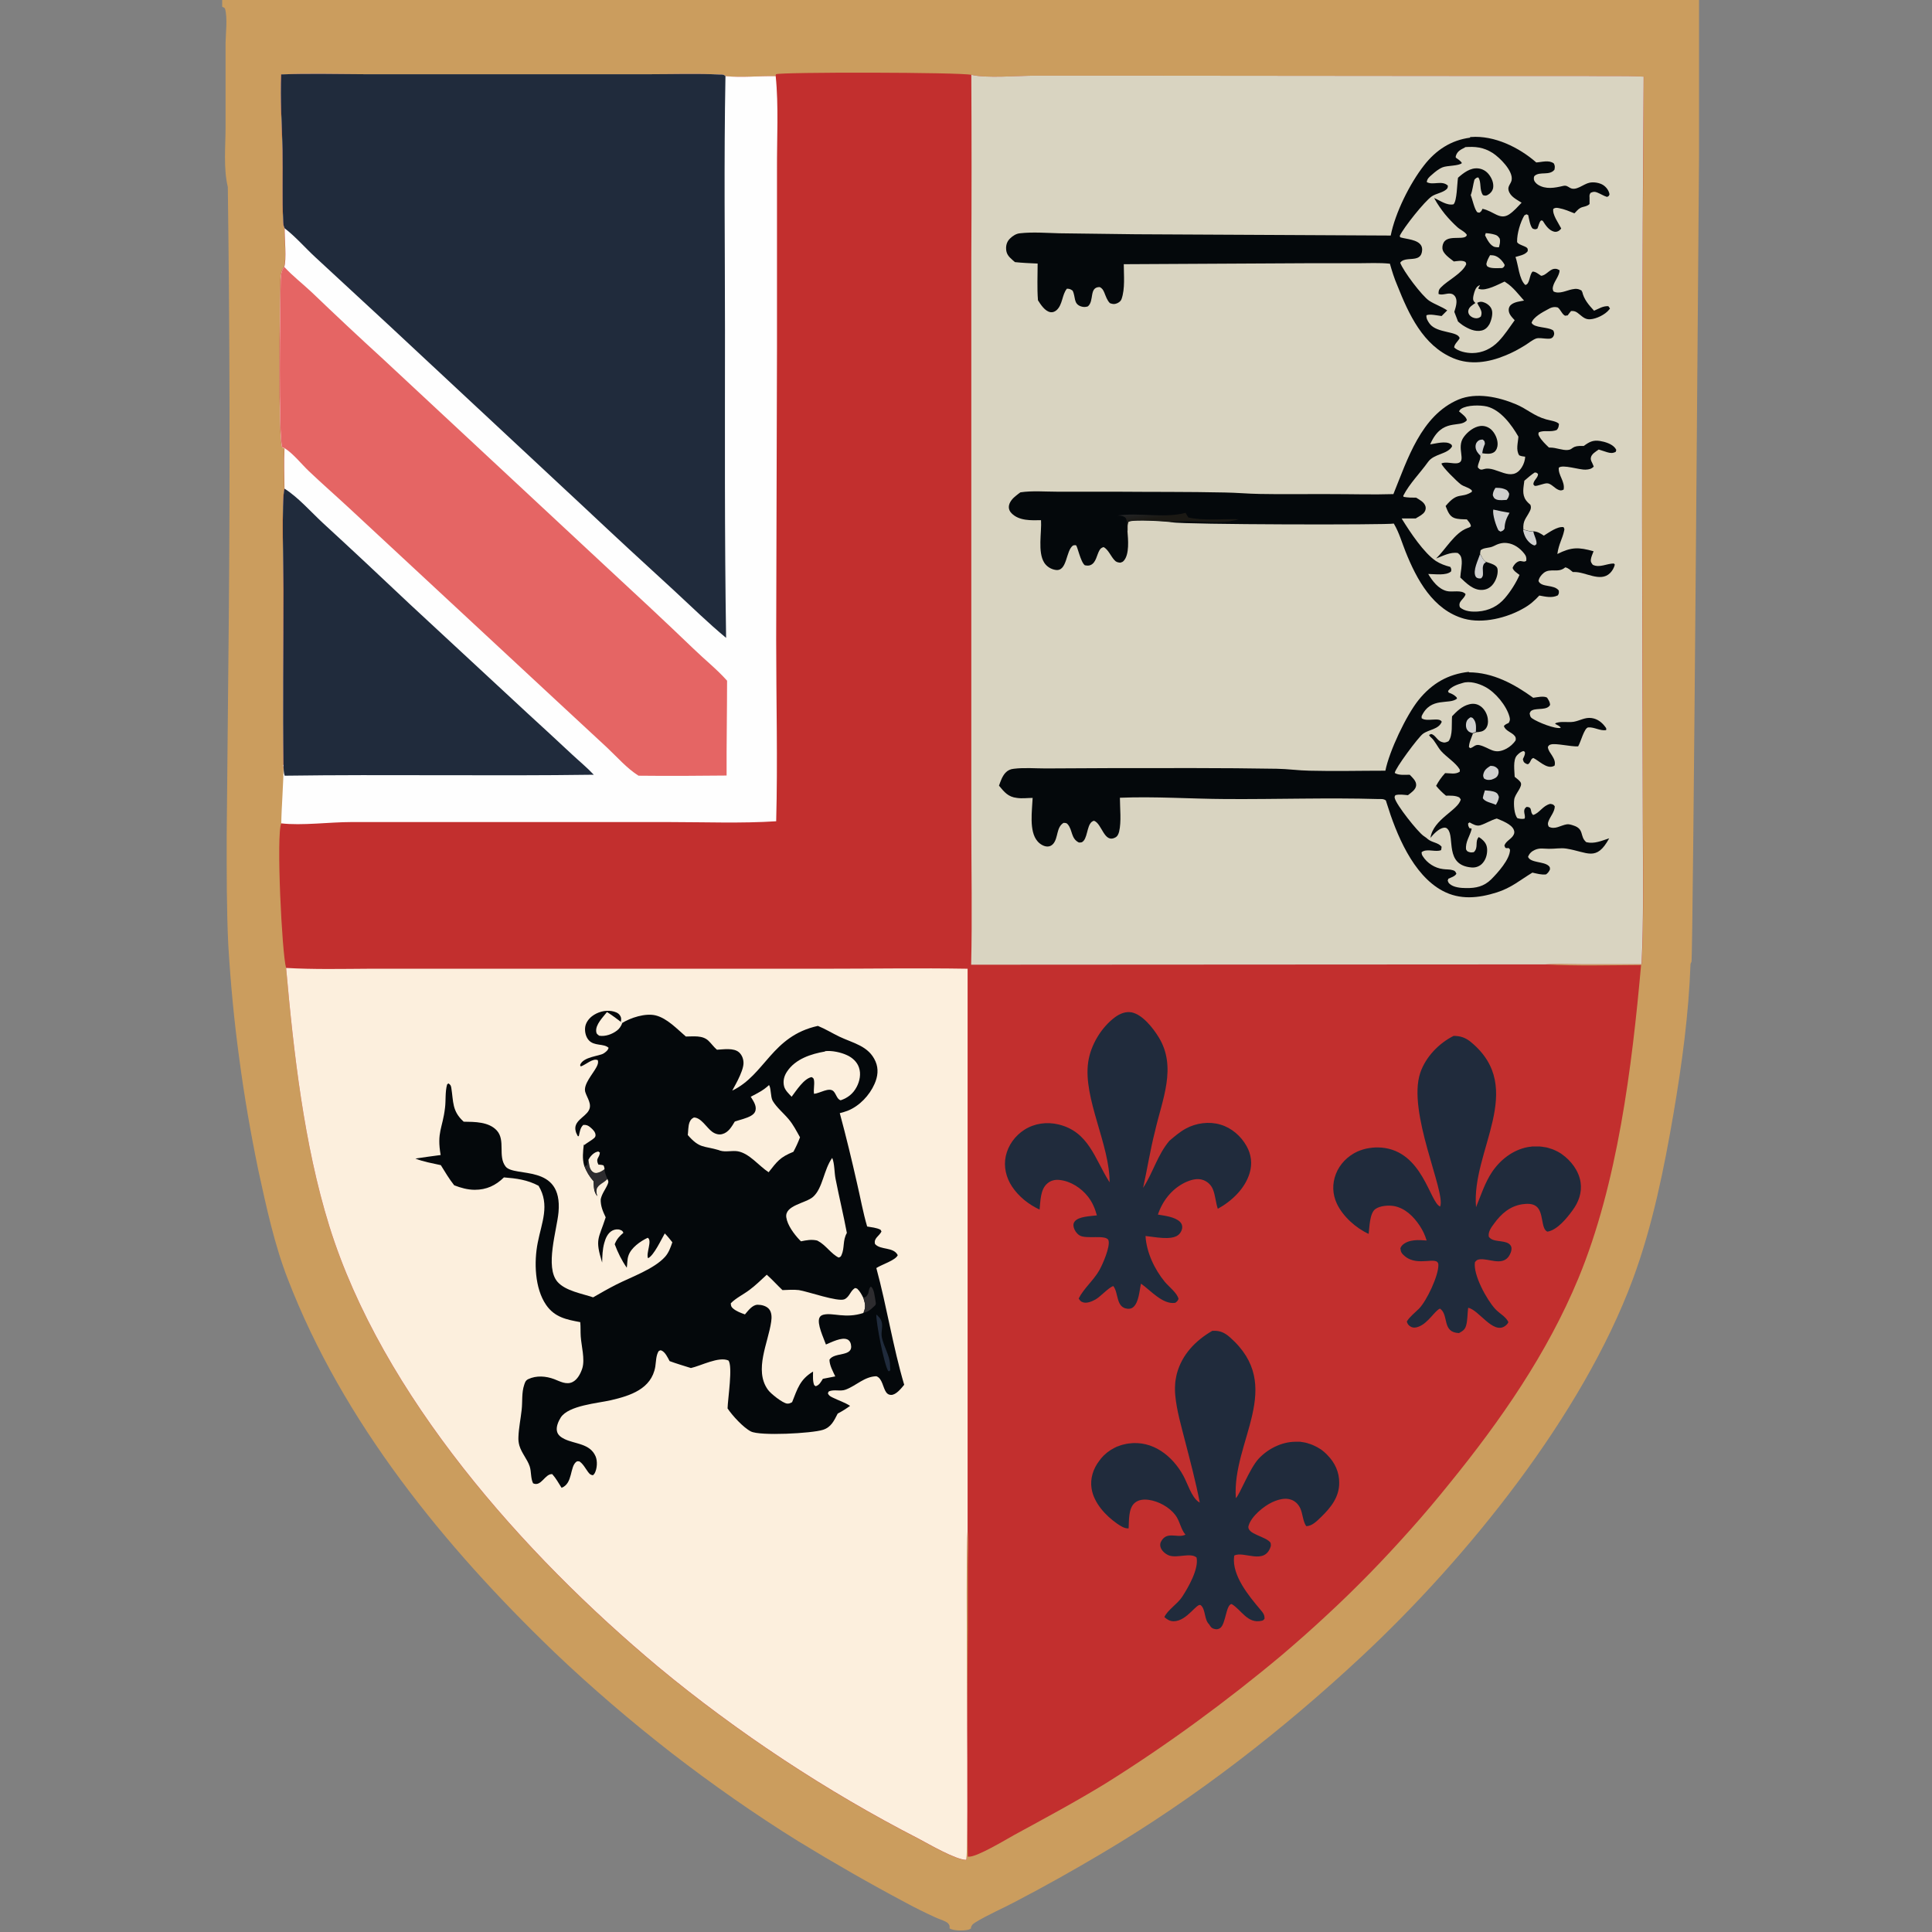 <?xml version="1.0" encoding="UTF-8"?>
<svg id="_Слой_1" data-name="Слой 1" xmlns="http://www.w3.org/2000/svg" xmlns:xlink="http://www.w3.org/1999/xlink" viewBox="0 0 120 120">
  <rect x="0" y="0" width="120" height="120" fill="#808080" stroke="none"/>
  <defs>
    <style>
      .cls-1 {
        fill: #cb9d5e;
      }

      .cls-2 {
        fill: #fcefdd;
      }

      .cls-3 {
        fill: #e56564;
      }

      .cls-4 {
        fill: #cfcfcd;
      }

      .cls-5 {
        fill: #2d2c2f;
      }

      .cls-6 {
        fill: #202b3c;
      }

      .cls-7 {
        fill: url(#_Безымянный_градиент_2);
      }

      .cls-8 {
        fill: #04080b;
      }

      .cls-9 {
        fill: #c22f2e;
      }

      .cls-10 {
        fill: #d9d4c1;
      }

      .cls-11 {
        fill: #fefefe;
      }
    </style>
    <linearGradient id="_Безымянный_градиент_2" data-name="Безымянный градиент 2" x1="480.12" y1="-144.87" x2="478.3" y2="-134.48" gradientTransform="translate(13.8 14.86) scale(.12 -.12)" gradientUnits="userSpaceOnUse">
      <stop offset="0" stop-color="#1b1914"/>
      <stop offset="1" stop-color="#2e333d"/>
    </linearGradient>
  </defs>
  <path class="cls-1" d="M13.8,0v.42c.06.03.16.06.18.13.16.6.04,1.5.03,2.13v5.23c0,1.19-.14,2.55.14,3.7.12,8.97.14,17.94.06,26.9l-.13,13.38c0,2.27-.01,4.54.1,6.81.14,2.35.36,4.7.68,7.04.31,2.34.71,4.66,1.19,6.97.49,2.24.99,4.58,1.82,6.72,3.43,8.9,9.72,16.61,16.54,23.17,1.16,1.11,2.35,2.18,3.57,3.23,1.22,1.05,2.46,2.06,3.73,3.05,1.27.98,2.56,1.93,3.88,2.85,1.32.92,2.65,1.8,4.02,2.65,2.18,1.33,4.39,2.6,6.65,3.8.59.32,1.2.62,1.81.9.21.1.46.17.67.28.12.06.22.15.24.28,0,.04,0,.1,0,.14.27.15.85.15,1.16.08.07-.02.11-.04.17-.08v-.08c.07-.15.11-.2.26-.29.78-.48,1.68-.86,2.49-1.29,1.84-.96,3.64-1.97,5.42-3.03,5.78-3.42,11.19-7.63,16.09-12.2,6.56-6.12,13.71-14.97,16.85-23.44,1.22-3.29,1.94-6.87,2.53-10.32.52-3.05.94-6.15,1.05-9.25.01-.04.03-.1.06-.13.1-.14.47-50.17.47-50.17V0H13.8Z"/>
  <path class="cls-9" d="M48.2,4.73c-.04-.06-.02-.02,0-.12.31-.14,11.41-.13,12.15.04.9.22,2.85.06,3.88.05h5.43s22.28.02,22.28.02h6.54c1.2.02,2.42-.02,3.62.04-.09,12.12-.12,24.23-.08,36.35l.03,10.46c.01,2.77.05,5.55-.08,8.32-1.25,0-2.5,0-3.75,0-.74,0-1.49-.04-2.22.01,1.96.11,3.97.05,5.93.04-.56,6.3-1.46,13.58-3.89,19.45-1.93,4.66-4.83,8.84-8,12.74-.78.97-1.58,1.92-2.41,2.85-.83.93-1.67,1.84-2.54,2.73-.87.89-1.76,1.76-2.67,2.6-.91.85-1.84,1.67-2.79,2.48-1.73,1.45-3.51,2.84-5.33,4.17-1.82,1.33-3.69,2.6-5.61,3.8-1.86,1.14-3.78,2.17-5.69,3.21-.49.27-2.35,1.4-2.84,1.35-.02,0-.03,0-.05,0-.09-4.7-.02-9.41,0-14.11v-3.95c0-.72.05-1.48-.01-2.2-.16,1.71.1,20.25-.09,20.47-.65-.01-2.3-.97-2.94-1.31-1.44-.74-2.86-1.52-4.26-2.34-1.4-.82-2.78-1.68-4.13-2.57-1.35-.89-2.68-1.82-3.99-2.79-1.3-.96-2.58-1.96-3.83-3-8.32-6.96-17.13-16.83-20.41-27.37-1.57-5.06-2.21-10.76-2.68-16.03-.26-.89-.62-8.28-.3-8.99.04-.1.08-.08.17-.12.13-.9.04-1.93.03-2.84-.07-.2-.06-.42-.07-.63-.06-3.62,0-7.25,0-10.88,0-1.06-.13-5.69.06-6.31-.01-.84-.04-1.68,0-2.51-.04,0-.1-.04-.15-.06-.24-.62-.13-8.88-.1-10.14,0-.32,0-.83.23-1.06.16-.42.02-1.85.03-2.39-.08-.15-.08-.28-.09-.45-.07-1.45-.01-2.93-.04-4.38-.03-1.57-.16-3.16-.08-4.74,1.71-.06,3.43-.02,5.13-.01h9.46s8.34,0,8.34,0c1.42,0,2.87-.05,4.29.02.15,0,.25-.01.35.1,1.02.1,2.1-.02,3.12,0Z"/>
  <path class="cls-10" d="M60.34,4.65c.9.22,2.85.06,3.88.05h5.43s22.28.02,22.28.02h6.54c1.2.02,2.42-.02,3.62.04-.09,12.12-.12,24.23-.08,36.35l.03,10.46c.01,2.77.05,5.55-.08,8.32-1.25,0-2.5,0-3.75,0-.74,0-1.49-.04-2.22.01l-35.67.02c.07-2.95.01-5.91.01-8.86v-16s0-18.94,0-18.94c.02-3.82.02-7.64,0-11.47Z"/>
  <path class="cls-8" d="M86.55,30.68c.87-2.14,1.71-4.87,4.03-5.86,1.12-.47,2.51-.16,3.58.29.69.29,1.12.73,1.88.94.21.06.67.12.79.28-.02.17-.02.23-.13.37-.37.17-.81-.01-1.13.16-.03.12-.02.14.04.25.14.25.39.49.6.69h.08c.37,0,.75.18,1.09.15.36-.03.2-.29.99-.25.34-.25.57-.38,1.01-.31.31.05.74.18.94.44.03.04.04.06.07.11l-.03.12c-.18.1-.33.09-.53.03-.18-.05-.35-.12-.53-.17-.18.13-.46.28-.49.52-.02.14.05.24.11.37.02.06.05.11.07.17-.14.15-.3.18-.5.19-.4.02-1.42-.34-1.67-.12-.05.46.4.86.3,1.36-.12.06-.2.07-.33.01-.23-.09-.46-.41-.71-.4-.19,0-.6.18-.74.16-.04,0-.06-.06-.1-.09,0-.27.3-.41.29-.65-.09-.08-.09-.09-.21-.09-.23.15-.43.33-.64.51-.05.42-.16.84.1,1.21.08.11.18.2.28.29.05.15.03.25-.04.39-.23.46-.44.57-.4,1.14.18.04.45.14.63.11.26.02.43.13.64.27.33-.2.83-.58,1.22-.53.06.09.07.12.04.23-.1.49-.33.8-.42,1.44.88-.44,1.32-.43,2.25-.17-.06.16-.15.35-.17.52-.02.14.04.21.12.32.42.21.87-.08,1.31-.08l.06.07c-.05.2-.15.38-.3.53-.61.59-1.54-.1-2.24-.07-.02,0-.04,0-.07,0-.15-.12-.29-.26-.47-.29-.43.38-.92.02-1.33.34-.16.13-.3.31-.33.51.18.42.96.19,1.26.59.01.15.02.17-.06.3-.37.18-.76.08-1.15.01-.31.33-.59.58-.99.8-1.03.59-2.51.96-3.68.64-1.93-.54-2.95-2.44-3.64-4.17-.22-.55-.4-1.18-.7-1.69,0-.02-.02-.03-.03-.05-.29.09-13.03.07-13.77-.08-.39-.06-2.44-.19-2.7-.03-.06.04-.07.23-.07.3,0,.1,0,.2,0,.29.04.5.13,1.43-.23,1.83-.07.08-.12.09-.22.12-.17-.02-.26-.04-.37-.17-.22-.24-.37-.64-.66-.8-.13.04-.19.08-.26.2-.17.29-.21.78-.56.92-.12.05-.23.03-.35.01-.27-.21-.46-1.21-.55-1.24-.06-.02-.12,0-.18.01-.46.32-.35,1.63-1.08,1.52-.28-.04-.55-.2-.71-.45-.42-.66-.15-1.89-.2-2.64-.61.01-1.36.05-1.83-.43-.11-.11-.17-.24-.17-.39.01-.3.25-.55.47-.72.08-.06.16-.13.25-.19.74-.11,1.52-.04,2.27-.04h3.58c2.28.02,4.57,0,6.85.05.72.01,1.44.08,2.16.09,1.5.03,3.01,0,4.52.01,1.26,0,2.53.04,3.79,0Z"/>
  <path class="cls-7" d="M73.64,31.86c.06.09.12.19.17.28.97.22,2.13.08,3.13.11-.18.06-.36.09-.55.12h.11c-1.22.16-2.47-.09-3.69.05-.39-.06-2.44-.19-2.7-.03-.06.04-.07.23-.07.3,0,.1,0,.2,0,.29-.07-.27.02-.58-.13-.82-.16-.13-.31-.13-.5-.14,1.39-.2,2.88.19,4.24-.17Z"/>
  <path class="cls-4" d="M94.61,32.9c.18.04.45.14.63.11.03.24.24.56.19.79,0,.02-.01.03-.02.05l.03-.06-.11.09c-.09-.01-.17-.06-.24-.11-.3-.23-.42-.51-.49-.86Z"/>
  <path class="cls-10" d="M88.83,27.6c.74-1.7,1.86-.97,2.28-1.5-.03-.21-.33-.41-.49-.55.04-.07.08-.12.14-.16.37-.24,1.18-.24,1.6-.14.86.22,1.53,1.14,1.95,1.87-.02.38-.17.82.05,1.16.11.05.21.07.33.08h.04c0,.21-.09.48-.2.65-.63,1.03-1.59-.08-2.33.12-.02,0-.14.04-.16.04-.14,0-.16-.05-.25-.14,0-.24.14-.41.16-.64,0-.03,0-.06,0-.09l.11-.15s.04,0,.06.01c.23.03.5.06.7-.09.14-.12.2-.31.2-.49,0-.33-.17-.69-.41-.91-.19-.16-.42-.24-.67-.21-.39.05-.79.36-1.02.68-.5.67.2,1.52-.39,1.63-.29.05-.75-.12-1,.02.05.22.99,1.14,1.21,1.3.21.15.49.18.68.37v.09c-.69.44-.86-.05-1.63.88.12.29.22.62.53.74.24.09.54.08.79.09.1.13.24.26.25.43-.08.07-.15.09-.24.12-.77.29-1.33,1.31-1.92,1.88.42-.16.89-.42,1.35-.34.15.12.2.19.23.38.05.37-.06.77-.08,1.14.37.35.81.8,1.36.77.25-.01.45-.11.62-.29.22-.24.37-.64.34-.96-.01-.12-.05-.18-.14-.25-.16-.12-.38-.17-.57-.24-.18-.08-.28-.34-.38-.51l.03-.21c.22-.19.54-.12.81-.26.27-.14.53-.23.84-.19.43.05.8.32,1.06.65.12.15.15.25.13.45-.16.13-.29-.04-.48.04-.17.07-.31.24-.37.4.05.19.28.32.43.44-.22.5-.55,1.02-.9,1.43-.43.51-1,.79-1.67.84-.37.03-.84,0-1.13-.26-.15-.38.27-.49.35-.82-.25-.29-.82-.1-1.17-.19-.52-.13-.89-.62-1.15-1.06.39,0,1.12.12,1.42-.16.02-.14.02-.15-.05-.28-.32-.08-.62-.19-.9-.37-.75-.51-1.59-1.78-2.08-2.57l-.04-.07h.88s.03-.02.04-.03c.17-.1.41-.22.51-.39.06-.1.08-.22.05-.33-.08-.27-.36-.4-.58-.54-.26,0-.52,0-.78-.05l-.02-.07c.39-.76,1.04-1.4,1.54-2.1.37-.52,1.2-.46,1.49-.96-.02-.09,0-.09-.09-.15-.3-.21-.92-.03-1.27.02Z"/>
  <path class="cls-4" d="M92.75,31.65c.33.08.67.14,1.01.2-.19.33-.3.59-.31.98-.06.12-.13.15-.25.19l-.13-.08c-.15-.28-.38-.98-.32-1.29Z"/>
  <path class="cls-4" d="M92.88,30.3c.18,0,.37,0,.55.07.18.06.24.13.31.3-.02.17-.05.25-.16.38-.19.01-.44.04-.62-.02-.16-.06-.18-.12-.24-.27.01-.19.06-.29.16-.45Z"/>
  <path class="cls-4" d="M92.31,34.9l-.14.12c-.11.21-.06.35-.06.57,0,.16,0,.21-.11.33-.04,0-.13.02-.17,0-.09-.02-.13-.04-.18-.12-.18-.37.16-1.01.27-1.36v-.04c.11.16.21.42.39.51Z"/>
  <path class="cls-4" d="M91.96,28.31c-.15-.14-.29-.31-.31-.53-.01-.12.02-.26.11-.35.1-.11.19-.12.33-.13.13.1.12.1.14.27-.08.19-.13.34-.16.54,0,.02,0,.03,0,.05l-.11.15Z"/>
  <path class="cls-8" d="M91.23,41.76c1.49,0,2.83.73,4,1.58.24-.03.65-.13.86-.01.1.16.18.27.19.45-.18.35-.78.19-1.1.33-.12.05-.12.09-.17.2.03.15.03.23.17.32.32.22,1.39.66,1.76.58-.05-.12-.23-.18-.35-.25l.04-.05c.37-.13.74-.02,1.12-.08.39-.07.7-.29,1.11-.23.36.05.63.26.84.54.07.1.08.09.06.21-.37.06-.74-.2-1.11-.17-.25.02-.47.93-.63,1.18-.47.02-1.39-.21-1.69-.12-.12.03-.13.06-.19.16.03.23.15.35.26.53.12.2.22.38.16.62-.04.02-.06.04-.1.05-.41.15-.87-.35-1.22-.52-.19.05-.15.29-.34.39-.05-.01-.09-.02-.14-.05-.12-.06-.15-.15-.17-.27.05-.12.13-.25.13-.38,0-.08-.03-.08-.08-.12-.16.02-.31.15-.42.27-.26.29-.15.96-.14,1.33.12.1.28.21.36.33.18.27-.35.72-.39,1.09-.04.3,0,.92.2,1.15.16.04.27.06.44.03.07-.13-.02-.3-.02-.45,0-.14.04-.19.14-.28.42,0,.18.32.42.5.41-.13.59-.58,1.06-.69.16.03.18.02.28.15,0,.34-.28.63-.39.93-.05.14-.05.21.02.34.39.2.73-.09,1.12-.15.13-.02.28.03.4.07.71.22.38.69.81,1.04.5.12.95-.09,1.42-.24-.8,1.47-1.34.85-2.65.64-.36-.06-.73.02-1.1.01-.32,0-.56-.07-.87.07-.2.09-.34.22-.42.43.15.38.96.28,1.27.55.1.09.09.12.09.24-.07.14-.12.21-.24.3-.28.04-.57-.05-.85-.11-.79.48-1.3.94-2.21,1.23-1.14.36-2.29.48-3.37-.1-1.85-.99-2.88-3.54-3.47-5.45l-.05-.16c-.14-.11-.29-.09-.47-.09-3.15-.09-6.32.02-9.47,0-2.2-.01-4.38-.17-6.58-.08,0,.64.1,1.49-.05,2.11-.04.15-.1.29-.24.36-.7.37-.82-.87-1.32-1.04-.43.1-.37.92-.64,1.24-.1.12-.16.11-.3.11-.5-.25-.38-.77-.69-1.13-.08-.1-.15-.08-.26-.09-.46.28-.32.92-.64,1.3-.1.11-.21.17-.36.17-.23,0-.48-.16-.62-.33-.54-.62-.33-1.92-.3-2.69-.32,0-.66.05-.98,0-.54-.06-.78-.36-1.11-.76.1-.28.2-.58.4-.8.14-.15.31-.23.52-.25.64-.08,1.35-.02,1.99-.02l4.07-.02c3.43,0,6.87-.02,10.29.04.67.01,1.34.11,2.01.12,1.57.04,3.15,0,4.72,0,.24-1.21,1.29-3.43,2.06-4.39.83-1.03,1.83-1.61,3.13-1.75Z"/>
  <path class="cls-10" d="M87.57,48.12c-.29,0-.69.05-.94-.11.02-.28,1.47-2.23,1.75-2.43.38-.28.98-.27,1.17-.75-.15-.31-.93.03-1.25-.22v-.13c.57-1.23,1.72-.68,2.2-1.09l-.03-.08c-.13-.13-.25-.2-.43-.27-.02,0-.04-.01-.06-.02l-.04-.1c.2-.28.59-.41.91-.5.43-.14,1,.03,1.39.24.64.33,1.34,1.18,1.52,1.87.04.17.03.22-.05.37-.11.05-.21.09-.3.19.08.31.5.39.68.63.07.1.06.14.05.26-.14.22-.35.4-.57.52-.78.41-1.02-.06-1.68-.22-.13-.03-.24,0-.35.08-.07.05-.13.08-.21.11l-.09-.06c0-.29.16-.59.25-.86l.21-.07c.23-.02.42-.03.58-.22.14-.17.16-.41.13-.62-.04-.3-.21-.61-.46-.78-.21-.15-.46-.18-.71-.11-.43.11-.76.43-1.05.74-.04.45.06,1.18-.22,1.55-.17.08-.25.11-.44.04-.27-.09-.38-.44-.64-.49l-.13.06c.04.08.07.11.13.16.23.19.41.61.63.85.33.37.91.72,1.15,1.14v.13c-.28.19-.6.09-.91.09-.23.25-.4.49-.56.79.19.23.38.42.61.61.28,0,.58-.02.83.11l.09.12c-.14.67-1.71,1.22-1.88,2.39.18-.23.53-.59.83-.63.11-.01.17.01.24.09.46.5-.21,2.24,1.48,2.38.23.02.45-.05.62-.2.24-.22.35-.55.35-.87,0-.25-.07-.43-.25-.61-.08-.08-.17-.15-.27-.21-.26.28,0,.65-.31.94-.09.01-.17.03-.26,0-.14-.04-.15-.05-.22-.17-.05-.47.23-.81.34-1.24,0-.02,0-.03.01-.05l.04.03c-.08-.04-.09-.07-.17-.05-.07-.12-.1-.16-.09-.31l.09-.06c.2.11.43.25.66.18.36-.11.66-.32,1.03-.42.31.13.91.35,1.05.69.05.11.05.21,0,.31-.13.28-.48.38-.58.68l.06.14c.17.07.19-.07.29.12,0,.59-.77,1.44-1.17,1.84-.45.44-.94.55-1.56.54-.32,0-.79-.04-1.03-.27-.06-.05-.08-.11-.11-.19l.04-.12c.17-.08.4-.14.5-.31-.05-.12-.08-.18-.22-.22-.19-.06-.41-.04-.61-.07-.51-.06-.99-.37-1.26-.8-.06-.09-.07-.15-.07-.25.28-.22.74-.04,1.07-.09.07-.01.14-.03.14-.04.02-.07.02-.14.03-.21-.22-.27-.61-.25-.88-.49-.06-.07-.17-.12-.24-.18-.37-.26-1.69-1.92-1.79-2.35-.02-.1,0-.1.04-.18.24-.07.53-.02.78,0,.2-.16.49-.34.51-.61.02-.27-.23-.48-.4-.66Z"/>
  <path class="cls-4" d="M92.58,47.57s.04,0,.06,0c.19.01.29.07.41.21.04.14.05.22-.01.36-.08.18-.25.23-.42.29-.19.02-.28.03-.45-.08-.04-.11-.06-.14-.04-.25.06-.28.21-.38.44-.53Z"/>
  <path class="cls-4" d="M92.23,49.09c.21.02.47.03.66.12.14.07.16.15.21.29-.02.19-.09.32-.19.49-.26-.13-.68-.17-.81-.42.03-.17.08-.32.13-.48Z"/>
  <path class="cls-4" d="M91.47,45.54c-.16-.06-.24-.06-.34-.21-.09-.13-.09-.3-.06-.45.04-.17.13-.24.27-.33.08.02.12.02.17.09.2.23.17.54.16.82l-.21.07Z"/>
  <path class="cls-8" d="M91.31,8.51s.04,0,.06,0c1.45-.11,2.99.65,4.05,1.58.36-.02.78-.17,1.09.06.08.15.07.23.04.39-.31.39-.9.09-1.23.38-.05.05-.05.12-.05.18,0,.15.13.29.25.37.49.31,1.05.2,1.56.08.21-.05.28.03.44.12.38.21.82-.24,1.2-.32.26-.06.63,0,.85.14.2.13.36.34.4.58-.05.12-.04.11-.16.16-.22-.07-.41-.2-.62-.28-.16-.06-.25-.04-.4.03-.07.11-.07.17-.06.29,0,.14,0,.26,0,.4-.11.12-.28.15-.43.19-.21.06-.3.17-.45.33l-.06.06c-.3-.12-.62-.26-.95-.32-.15-.03-.23-.04-.36.04-.08.35.33.9.49,1.22-.04.05-.05.07-.1.11-.09.08-.22.12-.34.09-.33-.08-.54-.41-.71-.68l-.1-.02c-.13.12-.15.34-.23.51-.14.06-.14.05-.29,0-.16-.14-.23-.62-.28-.84l-.11-.05-.13.07c-.25.42-.46,1.13-.45,1.63,0,.17.48.26.61.38.07.07.05.11.05.21-.16.23-.5.28-.76.36.18.5.22,1.39.61,1.74.29-.05.24-.62.45-.83.18-.01.38.16.53.26.31-.02.51-.39.81-.43.15-.02.22.02.34.09-.01.33-.31.65-.4.97-.04.14-.04.21.02.34.35.19.8-.06,1.16-.13.24-.05.39-.04.6.09v.1s.02-.06.02-.06c.1.49.41.84.74,1.2.31-.13.56-.31.91-.28h-.02s.1.14.1.14c-.02.03-.04.05-.06.08-.24.3-.79.57-1.17.59-.29.02-.45-.13-.66-.3-.18-.15-.29-.23-.53-.21-.07.09-.14.17-.21.27l-.16.02c-.19-.09-.27-.37-.45-.51-.25-.07-.43,0-.65.13-.3.16-.88.47-.98.82.17.34,1.01.23,1.35.48.05.12.08.2.02.33-.1.22-.32.18-.51.17-.17-.01-.43-.06-.59,0-.23.09-.47.29-.68.42-.39.24-.79.46-1.22.63-1.03.43-2.18.61-3.23.17-1.89-.79-2.77-2.74-3.48-4.52-.19-.44-.33-.89-.46-1.35-.66-.07-1.34-.03-2.01-.03h-3.23s-11.29.06-11.29.06c0,.68.09,1.52-.14,2.17-.05.13-.15.2-.28.26-.17.07-.27.05-.44-.01-.18-.18-.25-.42-.35-.66-.07-.16-.13-.27-.29-.34-.67,0-.32.86-.73,1.2-.15.05-.28.05-.43,0-.48-.16-.32-.6-.52-.98-.15-.1-.18-.11-.35-.12-.31.36-.26,1-.65,1.34-.11.09-.23.14-.37.12-.34-.05-.61-.47-.78-.74-.06-.76-.02-1.53-.02-2.28-.47-.02-.94-.04-1.41-.09-.05-.04-.1-.09-.15-.13-.25-.22-.4-.39-.4-.74,0-.23.08-.44.25-.6.16-.16.38-.3.61-.32.8-.09,1.64-.02,2.45,0l4.73.06,15.85.08c.28-1.41,1.18-3.22,2.07-4.36.73-.94,1.68-1.57,2.87-1.72Z"/>
  <path class="cls-10" d="M90.97,9.14c.66-.05,1.17,0,1.74.36.42.27,1.29,1.11,1.18,1.69-.04.22-.26.38-.19.63.1.39.5.57.81.77-.25.26-.48.53-.78.73-.58.37-.94-.2-1.65-.35-.06.13-.07.16-.19.24l-.12-.02c-.18-.14-.32-.83-.42-1.07.12-.32.14-.64.23-.96.09-.09.11-.13.24-.14.21.3.05.76.29,1.1.13.04.18.05.31-.02.16-.09.28-.24.32-.42.05-.3-.08-.61-.26-.84-.17-.22-.4-.35-.67-.38-.49-.05-.91.28-1.25.58-.06.35-.06,1.44-.28,1.65-.41.09-.83-.23-1.2-.39l.02.04c.09.17.19.33.3.49.11.16.22.31.34.46.12.15.25.29.38.43.13.14.27.27.41.4.18.16.46.27.58.47-.08.36-1.02.01-1.37.38-.11.11-.16.3-.15.45.02.34.46.62.71.82.21-.02.49-.08.68.01.08.04.07.08.09.16-.25.58-1.14.99-1.58,1.45-.13.13-.14.22-.14.4.24.1.5-.06.76-.02.14.02.24.11.3.23.13.26,0,.64-.08.9l.23.6c.09.08.19.16.29.23.34.22.77.43,1.18.33.22-.05.37-.2.48-.39.12-.24.24-.66.14-.92-.07-.2-.27-.36-.46-.43-.17-.07-.28-.06-.44.02l.09.18c.04.06.08.13.11.2.09.18.09.29.03.47-.11.08-.14.1-.28.11-.15,0-.31-.07-.41-.18-.07-.08-.11-.19-.09-.29.03-.23.27-.36.44-.48-.05-.05-.09-.08-.12-.15-.07-.13.04-.49.09-.62.07-.18.13-.26.3-.34v.04c-.04.06-.07.1-.09.18.02,0,.04.02.06.02.42.14,1.19-.29,1.57-.46.01,0,.02.01.03.02.02.01.04.03.06.04.44.28.77.73,1.12,1.12-.26.05-.57.08-.78.24-.1.07-.16.18-.17.3-.02.29.19.48.37.68-.31.43-.62.91-.99,1.3-.44.46-1.01.74-1.65.74-.35,0-.87-.1-1.12-.35.02-.22.23-.37.34-.57-.09-.46-1.4-.29-1.86-.9-.11-.15-.23-.34-.2-.53.23-.09.68.02.94.05l.35-.35c-.35-.24-.77-.37-1.12-.6-.45-.3-1.61-1.84-1.8-2.36.21-.31.73-.17,1.06-.3.12-.05.2-.12.25-.24.06-.15.08-.36,0-.51-.21-.4-.92-.41-1.31-.53l-.03-.09c.25-.52,1.54-2.15,2-2.46.26-.17.67-.22.9-.43.09-.08.08-.12.09-.23-.37-.35-.93,0-1.31-.22.02-.21.16-.32.31-.45.2-.18.43-.37.68-.47.28-.11,1.01-.08,1.19-.26-.08-.15-.25-.24-.38-.34v-.09c.1-.32.3-.4.59-.55Z"/>
  <path class="cls-10" d="M92.56,15.85c.11,0,.23.01.33.05.24.09.46.34.57.56-.04.12-.04.12-.15.19-.24,0-.66.04-.87-.07-.1-.05-.09-.08-.12-.18.04-.21.13-.37.23-.55Z"/>
  <path class="cls-10" d="M92.28,14.48c.18.01.38.04.55.09.16.04.23.11.32.25.05.2,0,.35-.05.54-.08,0-.17,0-.25-.02-.3-.08-.48-.47-.61-.72l.04-.13Z"/>
  <path class="cls-2" d="M17.77,60.12c1.71.1,3.44.06,5.16.05h7.84s20.38,0,20.38,0c2.98,0,5.97-.05,8.95,0v34.88c-.16,1.71.1,20.25-.09,20.47-.65-.01-2.3-.97-2.94-1.31-1.44-.74-2.86-1.52-4.26-2.34-1.4-.82-2.78-1.68-4.13-2.57-1.35-.89-2.68-1.82-3.99-2.79-1.3-.96-2.58-1.96-3.83-3-8.32-6.96-17.13-16.83-20.41-27.37-1.57-5.06-2.21-10.76-2.68-16.03Z"/>
  <path class="cls-8" d="M36.29,71.12c.19-.15.42-.27.6-.42.06-.05.1-.11.1-.19,0-.19-.16-.35-.3-.47-.16-.14-.26-.18-.46-.17-.2.18-.22.45-.28.7h-.06c-.05-.1-.11-.2-.13-.3-.18-.64.58-.87.81-1.3.22-.39-.11-.78-.22-1.15-.13-.46.46-1.1.68-1.51.08-.14.15-.3.1-.46-.3-.15-.75.29-1.06.39l-.04-.09c.19-.52,1.21-.55,1.46-.72.14-.09.27-.19.31-.35-.3-.28-.89-.09-1.23-.47-.18-.2-.25-.5-.23-.76.02-.29.2-.55.43-.73.34-.26.8-.39,1.22-.32.18.03.41.1.51.26.1.14.09.26.06.42l.05.08c.55-.35,1.48-.65,2.12-.49.71.18,1.32.84,1.87,1.31.47,0,1.03-.09,1.4.26.19.18.33.39.53.56.41-.02,1.04-.13,1.37.16.19.17.28.42.28.67,0,.56-.7,1.68-.7,1.71,2.05-.98,2.45-3.39,5.32-4.02.47.19.88.45,1.34.67.86.41,1.82.57,2.24,1.54.2.46.14.94-.06,1.39-.31.71-.94,1.38-1.67,1.67-.16.06-.33.11-.49.15.39,1.44.74,2.89,1.07,4.35.21.89.37,1.81.63,2.69.28.05.57.07.83.2l.06.11c-.15.3-.5.42-.4.78.35.39,1.14.16,1.41.69-.13.32-1.02.59-1.33.8.65,2.39,1.03,4.89,1.73,7.25-.18.22-.5.63-.81.63-.13,0-.22-.05-.3-.15-.22-.3-.24-.88-.62-1.01-.74.02-1.24.58-1.9.83-.33.13-.71-.03-1.05.11l-.06.11c.05.15.15.2.29.27.36.18.75.3,1.09.52-.25.18-.5.34-.77.48-.23.45-.41.85-.92,1.01-.69.22-3.9.39-4.47.1-.47-.24-1.15-.98-1.45-1.43.01-.56.34-2.65.05-2.98-.61-.26-1.69.33-2.33.47-.44-.14-.89-.27-1.32-.43-.12-.22-.27-.56-.51-.66-.07-.03-.11.01-.17.04-.17.27-.16.65-.21.97-.24,1.38-1.55,1.8-2.76,2.08-.82.19-2.62.32-3.11,1.07-.15.24-.31.6-.23.88.06.23.26.36.46.46.66.32,1.58.27,1.93,1.07.13.3.1.76-.05,1.05-.03.05-.07.09-.11.13-.16-.02-.21-.08-.31-.21-.17-.23-.29-.48-.53-.65-.08,0-.12-.03-.19.02-.42.31-.21,1.35-.92,1.62-.2-.31-.33-.57-.58-.85-.46-.03-.68.81-1.19.57-.16-.33-.1-.71-.21-1.05-.15-.45-.5-.82-.64-1.29-.05-.18-.07-.35-.06-.54.02-.56.14-1.12.2-1.68.06-.52-.01-1.06.16-1.56.05-.16.09-.27.25-.35.51-.24,1.1-.19,1.61,0,.36.14.76.37,1.14.18.31-.15.51-.54.61-.86.17-.56-.06-1.38-.1-1.97-.02-.3,0-.59-.03-.89-.86-.16-1.59-.3-2.12-1.07-.71-1.03-.76-2.67-.52-3.87.24-1.24.77-2.34.05-3.53-.69-.37-1.38-.46-2.15-.52-.51.5-1.08.77-1.81.77-.44,0-.87-.12-1.28-.28-.31-.39-.57-.83-.83-1.25-.53-.12-1.08-.21-1.58-.41.52-.08,1.05-.15,1.57-.22-.25-1.42.12-1.65.27-2.93.06-.48,0-.98.13-1.45l.08-.07c.13.09.15.12.18.27.14.88.04,1.45.77,2.11.68.01,1.56,0,2.06.55.55.61.05,1.59.54,2.23.54.71,3.56-.22,3.29,2.84-.1,1.11-.86,3.42-.06,4.33.49.56,1.53.73,2.21.96.48-.28.96-.55,1.45-.8.91-.46,2.34-.96,3.02-1.72.23-.26.34-.58.45-.9-.15-.19-.3-.38-.47-.55-.21.36-.68,1.38-1.04,1.54-.14-.3.28-1.11-.02-1.27-.45.21-1.04.62-1.2,1.12-.08.23-.06.5-.1.74-.32-.46-.55-.93-.75-1.46l.03-.07c.12-.28.28-.44.51-.64-.06-.12-.07-.13-.2-.18-.15-.06-.34-.03-.48.04-.29.15-.43.48-.51.78-.11.4-.12.8-.13,1.21-.46-1.49-.22-1.44.22-2.81-.18-.38-.32-.7-.31-1.12.08-.37.3-.61.44-.95.07-.16.02-.2-.04-.35l-.05.05c-.24.24-.65.34-.63.73,0,.1.03.2.05.3-.22-.29-.2-.56-.21-.91-.27-.3-.45-.6-.59-.97-.12-.43-.07-.86-.02-1.3Z"/>
  <path class="cls-2" d="M38.64,63.57c-.07.17-.17.33-.32.44-.3.23-.72.38-1.1.32-.11-.08-.18-.12-.19-.27-.04-.43.42-.88.67-1.2.31.19.6.41.89.63l.05.08Z"/>
  <path class="cls-5" d="M36.31,72.42c.05,0,.11-.03.16-.05.01-.08.02-.16.05-.24l.02-.07c.02.1.04.21.05.31.03.17.09.35.24.45.08.05.17.06.25.05.17-.03.33-.13.46-.23.04.22.1.39.19.59l-.05.05c-.24.24-.65.34-.63.73,0,.1.03.2.05.3-.22-.29-.2-.56-.21-.91-.27-.3-.45-.6-.59-.97Z"/>
  <path class="cls-2" d="M36.54,72.05c.1-.2.29-.42.51-.5.04-.01.07-.02.11-.03l.1.07c-.03.35-.29.35-.09.75.02,0,.05,0,.07,0,.09,0,.15.02.24.04.05.09.06.14.07.24-.13.1-.29.2-.46.23-.09.02-.18,0-.25-.05-.15-.1-.22-.28-.24-.45-.02-.1-.04-.21-.05-.31Z"/>
  <path class="cls-2" d="M47.62,79.17c.34.3.64.64.98.96.34-.01.68-.04,1.02,0,.54.08,2.42.75,2.83.57.33-.15.37-.55.67-.7l.12.04c.18.17.28.37.39.59.11.36.16.55,0,.92-1.13.37-1.9-.04-2.49.11-.11.03-.19.08-.24.18-.18.37.27,1.29.4,1.67.34-.14.97-.47,1.32-.32.13.05.2.17.23.3.18.82-1.01.46-1.33.96,0,.35.21.72.36,1.04l-.77.15c-.12.19-.22.4-.45.46l-.09-.07c-.1-.26-.07-.56-.07-.84-.82.5-.96,1.05-1.3,1.9-.11.06-.18.1-.31.09-.28-.03-1.03-.62-1.2-.87-.87-1.22.03-2.92.21-4.22.04-.26.04-.58-.14-.79-.17-.19-.46-.26-.7-.26-.33,0-.6.38-.79.6-.25-.09-.53-.19-.74-.37-.12-.1-.13-.17-.14-.32.32-.33.79-.55,1.16-.83.39-.29.72-.62,1.08-.95Z"/>
  <path class="cls-2" d="M47.75,67.38c.15.15.1.74.24.99.24.41.68.77.99,1.14.29.34.49.74.71,1.13-.12.32-.25.6-.41.9-.84.34-1,.59-1.54,1.27-.6-.39-1.19-1.17-1.91-1.3-.35-.06-.76.06-1.09-.04-.03,0-.05-.02-.08-.03-.96-.29-1.19-.08-1.94-.94.03-.24.02-.54.1-.77.06-.16.13-.25.28-.32.45,0,.79.64,1.14.89.18.13.41.2.62.14.39-.1.59-.47.78-.78.32-.11.72-.19,1.01-.36.14-.08.25-.19.28-.35.06-.3-.15-.58-.3-.83.41-.21.79-.4,1.13-.72Z"/>
  <path class="cls-2" d="M51.69,71.92c.15.34.13.93.21,1.31.22,1.12.49,2.23.7,3.35-.27.47-.13.92-.33,1.37-.05.11-.07.12-.18.16-.48-.24-.79-.77-1.28-1.03l-.06-.03c-.35-.08-.65-.02-1,.05-.01-.01-.02-.02-.04-.04-.02-.02-.04-.04-.06-.06-.33-.35-.74-.9-.81-1.38-.12-.76,1.21-.88,1.66-1.28.61-.54.66-1.69,1.19-2.42Z"/>
  <path class="cls-2" d="M51.24,65.29c.42-.05.99.07,1.37.25.33.15.62.41.74.76.14.4.05.85-.14,1.21-.22.42-.55.68-.99.83-.23-.05-.28-.39-.45-.56-.27-.27-.85.13-1.21.16-.04-.28.04-.57,0-.84-.02-.13-.05-.14-.15-.2-.48.09-.95.84-1.24,1.22-.17-.18-.41-.4-.47-.65-.08-.33,0-.64.19-.92.52-.78,1.49-1.09,2.36-1.24Z"/>
  <path class="cls-6" d="M54.43,81.65l.04.03c.12.12.23.22.28.38.11.32-.04.66.02.99.1.53.49,1.15.51,1.67,0,.12.01.25.02.37l-.04.07h-.09c-.26-.41-.76-3-.74-3.52Z"/>
  <path class="cls-5" d="M53.93,80.34c.03-.15.04-.32.16-.43.21.15.23.59.28.83.01.07.02.13.03.2,0,.13-.05.14-.14.23-.19.18-.36.33-.63.36.16-.36.11-.55,0-.92.2-.07.19-.09.3-.28Z"/>
  <path class="cls-11" d="M17.49,4.62c1.71-.06,3.43-.02,5.13-.01h9.46s8.34,0,8.34,0c1.42,0,2.87-.05,4.29.02.15,0,.25-.01.35.1,1.02.1,2.1-.02,3.12,0,.19,1.83.07,3.92.08,5.78v11.01s-.05,18.19-.05,18.19c0,3.76.1,7.54,0,11.3-2.18.14-4.42.05-6.61.05h-11.4s-8.41,0-8.41,0c-1.31,0-3.05.23-4.32.08.01-.93.15-2.67.14-3.59-.07-.2,0,.21,0,0-.06-3.62,0-7.25,0-10.88,0-1.06-.13-5.69.06-6.31-.01-.84-.04-1.68,0-2.51-.04,0-.1-.04-.15-.06-.24-.62-.13-8.88-.1-10.14,0-.32,0-.83.23-1.06.16-.42.02-1.85.03-2.39-.08-.15-.08-.28-.09-.45-.07-1.45-.01-2.93-.04-4.38-.03-1.57-.16-3.16-.08-4.74Z"/>
  <path class="cls-6" d="M17.49,4.62c1.71-.06,3.43-.02,5.13-.01h9.46s8.34,0,8.34,0c1.42,0,2.87-.05,4.29.02.15,0,.25-.01.35.1-.1,5.25-.03,10.52-.03,15.77,0,6.37-.03,12.75.07,19.12-1.11-.92-2.14-1.93-3.2-2.91-1.86-1.7-3.71-3.41-5.55-5.14l-12.24-11.41-4.52-4.18c-.63-.58-1.24-1.29-1.91-1.8-.08-.15-.08-.28-.09-.45-.07-1.45-.01-2.93-.04-4.38-.03-1.57-.16-3.16-.08-4.74Z"/>
  <path class="cls-3" d="M17.68,27.84s-.1-.04-.15-.06c-.24-.62-.13-8.88-.1-10.14,0-.32,0-.83.23-1.06.51.56,1.15,1.05,1.71,1.58,1.45,1.39,2.92,2.77,4.4,4.12l13.81,12.86c1.85,1.71,3.69,3.42,5.51,5.17.68.66,1.44,1.26,2.07,1.97,0,1.96-.04,3.93-.03,5.89-1.82.02-3.65.03-5.47.01-.71-.44-1.36-1.19-1.97-1.76l-3.16-2.93-12.82-11.91c-.84-.78-1.71-1.54-2.54-2.33-.46-.44-.96-1.08-1.49-1.41Z"/>
  <path class="cls-6" d="M17.67,30.35c.83.52,1.64,1.44,2.37,2.12,1.82,1.67,3.62,3.36,5.42,5.06l7.29,6.76c.93.85,1.85,1.7,2.77,2.56.45.42.94.82,1.36,1.27-6.4.09-12.8-.03-19.2.06-.07-.2-.06-.42-.07-.63-.06-3.62,0-7.25,0-10.88,0-1.06-.13-5.69.06-6.31Z"/>
  <path class="cls-6" d="M90.25,64.34c.46,0,.77.1,1.13.4,3.46,2.88-.01,6.74.3,10.24.3-.73.55-1.52.99-2.18.52-.77,1.29-1.37,2.21-1.55.05,0,.09-.02.14-.02.05,0,.09-.01.14-.02.05,0,.09,0,.14,0s.09,0,.14,0c.05,0,.09,0,.14,0,.05,0,.09,0,.14.01.05,0,.09.01.14.02.05,0,.09.02.14.02.04,0,.09.02.13.03.04.01.09.02.13.04.04.01.09.03.13.04.04.02.09.03.13.05.04.02.08.04.13.06.04.02.08.04.12.06s.08.05.12.07c.04.02.08.05.12.08.57.4,1.05,1.03,1.16,1.73.1.65-.12,1.25-.5,1.76-.34.47-.95,1.23-1.56,1.32-.42-.18-.21-1.22-.7-1.58-.24-.18-.58-.16-.87-.12-.76.12-1.3.59-1.74,1.2-.17.23-.38.5-.33.81.24.37.91.2,1.25.44.09.07.15.15.16.26.02.19-.09.43-.2.57-.44.54-1.23.07-1.78.14-.15.02-.2.06-.29.18-.12.78.74,2.34,1.26,2.9.25.28.66.47.82.82-.05.11-.12.18-.22.25-.75.51-1.63-1.03-2.28-1.14-.05.36-.03.77-.13,1.11-.07.25-.22.34-.44.46-1.08-.04-.61-1.13-1.18-1.52-.32.12-.72.89-1.32,1.12-.17.07-.34.09-.5,0-.13-.07-.21-.18-.24-.32.18-.3.51-.55.75-.79.48-.48,1.23-2.07,1.21-2.73-.02-.61-1.27.17-2.1-.55-.18-.15-.24-.25-.26-.48.03-.08.07-.14.13-.2.4-.36,1.01-.32,1.5-.28-.1-.34-.24-.63-.43-.92-.38-.57-.9-1.09-1.6-1.22-.34-.06-.87-.02-1.16.19-.35.26-.36,1.13-.41,1.54-.79-.36-1.61-1.09-1.98-1.89-.27-.58-.29-1.22-.06-1.82.24-.63.74-1.13,1.35-1.41.12-.05.23-.09.36-.13s.24-.06.37-.08c.12-.02.25-.03.38-.04.13,0,.25,0,.38.01,2.56.22,2.99,3.41,3.64,3.66.37-.89-2.07-5.87-1.23-8.32.34-.98,1.15-1.82,2.07-2.28Z"/>
  <path class="cls-6" d="M75.36,82.66c.42-.02.71.12,1.02.39,3.49,3.06.13,6.44.38,10,.22-.16.85-1.84,1.42-2.45.57-.61,1.42-1.04,2.26-1.05.05,0,.09,0,.14,0,.05,0,.09,0,.14,0,.05,0,.09,0,.14.02.05,0,.09.01.14.02.05,0,.09.02.14.03.05.01.09.02.13.04.04.01.09.03.13.04.04.02.09.03.13.05.04.02.09.04.13.06.04.02.08.04.12.06.04.02.08.04.12.07.04.02.08.05.12.07.04.03.08.05.11.08.04.03.07.06.11.09s.07.06.1.09c.03.03.07.06.1.1.47.47.75,1.07.74,1.74,0,.88-.52,1.53-1.13,2.12-.24.23-.56.57-.92.56-.21-.31-.21-.75-.36-1.09-.11-.25-.31-.46-.57-.55-.38-.14-.81-.01-1.17.15-.54.25-1.31.88-1.48,1.47-.14.53,1.1.65,1.37,1.06.01.09.03.16,0,.24-.38,1.16-1.67.24-2.26.55,0,.03,0,.05-.01.07-.13,1.18.92,2.44,1.62,3.27.16.19.29.33.27.59-.07.07-.07.1-.18.12-.88.2-1.25-.68-1.86-1.04-.35.02-.36,1.21-.7,1.48-.1.08-.23.11-.36.07-.2-.05-.24-.13-.34-.29-.31-.29-.21-.92-.51-1.18-.24-.21-.84.98-1.69.99-.24,0-.41-.11-.58-.26.2-.44.81-.81,1.1-1.25.38-.58,1.05-1.74.9-2.45-.37-.32-1.18.05-1.69-.12-.2-.07-.43-.25-.52-.45-.06-.13-.07-.28,0-.41.34-.67.98-.23,1.45-.41.02,0,.04-.02.07-.03-.29-.33-.35-.86-.63-1.22-.37-.49-1.05-.86-1.65-.94-.3-.04-.62-.02-.86.18-.41.33-.36,1.1-.39,1.59-.26.02-.5-.15-.71-.29-.72-.5-1.45-1.29-1.59-2.18-.1-.62.1-1.24.48-1.73.03-.04.06-.07.08-.11.03-.04.06-.07.09-.1.03-.03.06-.07.09-.1.03-.03.07-.06.1-.09.03-.03.07-.06.1-.09.04-.03.07-.06.11-.08.04-.03.07-.05.11-.08.04-.03.08-.05.12-.07.04-.02.08-.05.12-.07.04-.02.08-.04.12-.06.04-.02.08-.04.13-.05.04-.02.08-.03.13-.05.04-.01.09-.03.13-.04.04-.01.09-.02.13-.03.04-.01.09-.02.13-.03.04,0,.09-.02.13-.02,1.49-.21,2.72.76,3.4,2,.25.45.51,1.33.94,1.62.03.02.05.03.08.05-.25-1.3-.59-2.57-.92-3.85-.23-.91-.51-1.85-.6-2.79-.01-.12-.02-.23-.02-.35,0-.12,0-.23.01-.35,0-.12.02-.23.04-.34.02-.11.04-.23.07-.34.32-1.18,1.16-2.05,2.2-2.65Z"/>
  <path class="cls-6" d="M68.92,73.49c.03-2.37-1.66-5.27-1.33-7.52.15-1.06.82-2.17,1.68-2.8.29-.21.65-.36,1.02-.29.68.14,1.33.98,1.67,1.53,1.16,1.87.22,3.9-.22,5.85-.3,1.17-.48,2.35-.74,3.52.62-.95.89-2.04,1.63-2.92.33-.28.64-.55,1.02-.76.64-.35,1.45-.46,2.15-.25.69.2,1.28.71,1.63,1.34.29.52.36,1.09.19,1.66-.28.97-1.12,1.76-1.98,2.23-.13-.39-.15-.82-.3-1.2-.11-.27-.31-.47-.59-.58-.38-.15-.82-.01-1.17.16-.81.4-1.38,1.14-1.66,1.98.41.07,1.07.14,1.38.46.09.09.13.2.13.32,0,.18-.11.38-.25.49-.44.35-1.49.11-2.03.06.06,1.02.56,2.07,1.2,2.85.24.29.78.7.85,1.06-.06.13-.08.15-.2.24-.78.13-1.55-.79-2.13-1.19-.1.43-.13,1.14-.47,1.45-.1.09-.22.12-.36.11-.74-.07-.55-.98-.89-1.41-.28.08-.79.65-1.1.83-.22.12-.53.26-.78.18-.14-.04-.2-.12-.27-.24.32-.63.92-1.12,1.28-1.75.21-.37.69-1.47.57-1.86-.13-.38-1.4-.05-1.8-.31-.18-.11-.34-.35-.37-.56-.02-.11,0-.21.07-.3.24-.32,1-.33,1.38-.38-.12-.43-.27-.8-.55-1.16-.42-.54-1.08-.97-1.77-1.04-.28-.03-.54.03-.75.21-.45.37-.43,1.1-.49,1.63-.68-.32-1.29-.8-1.71-1.43-.37-.56-.53-1.23-.39-1.89.15-.68.57-1.26,1.16-1.64.63-.4,1.39-.5,2.11-.33,1.88.45,2.25,2.12,3.15,3.55l.05.08Z"/>
</svg>